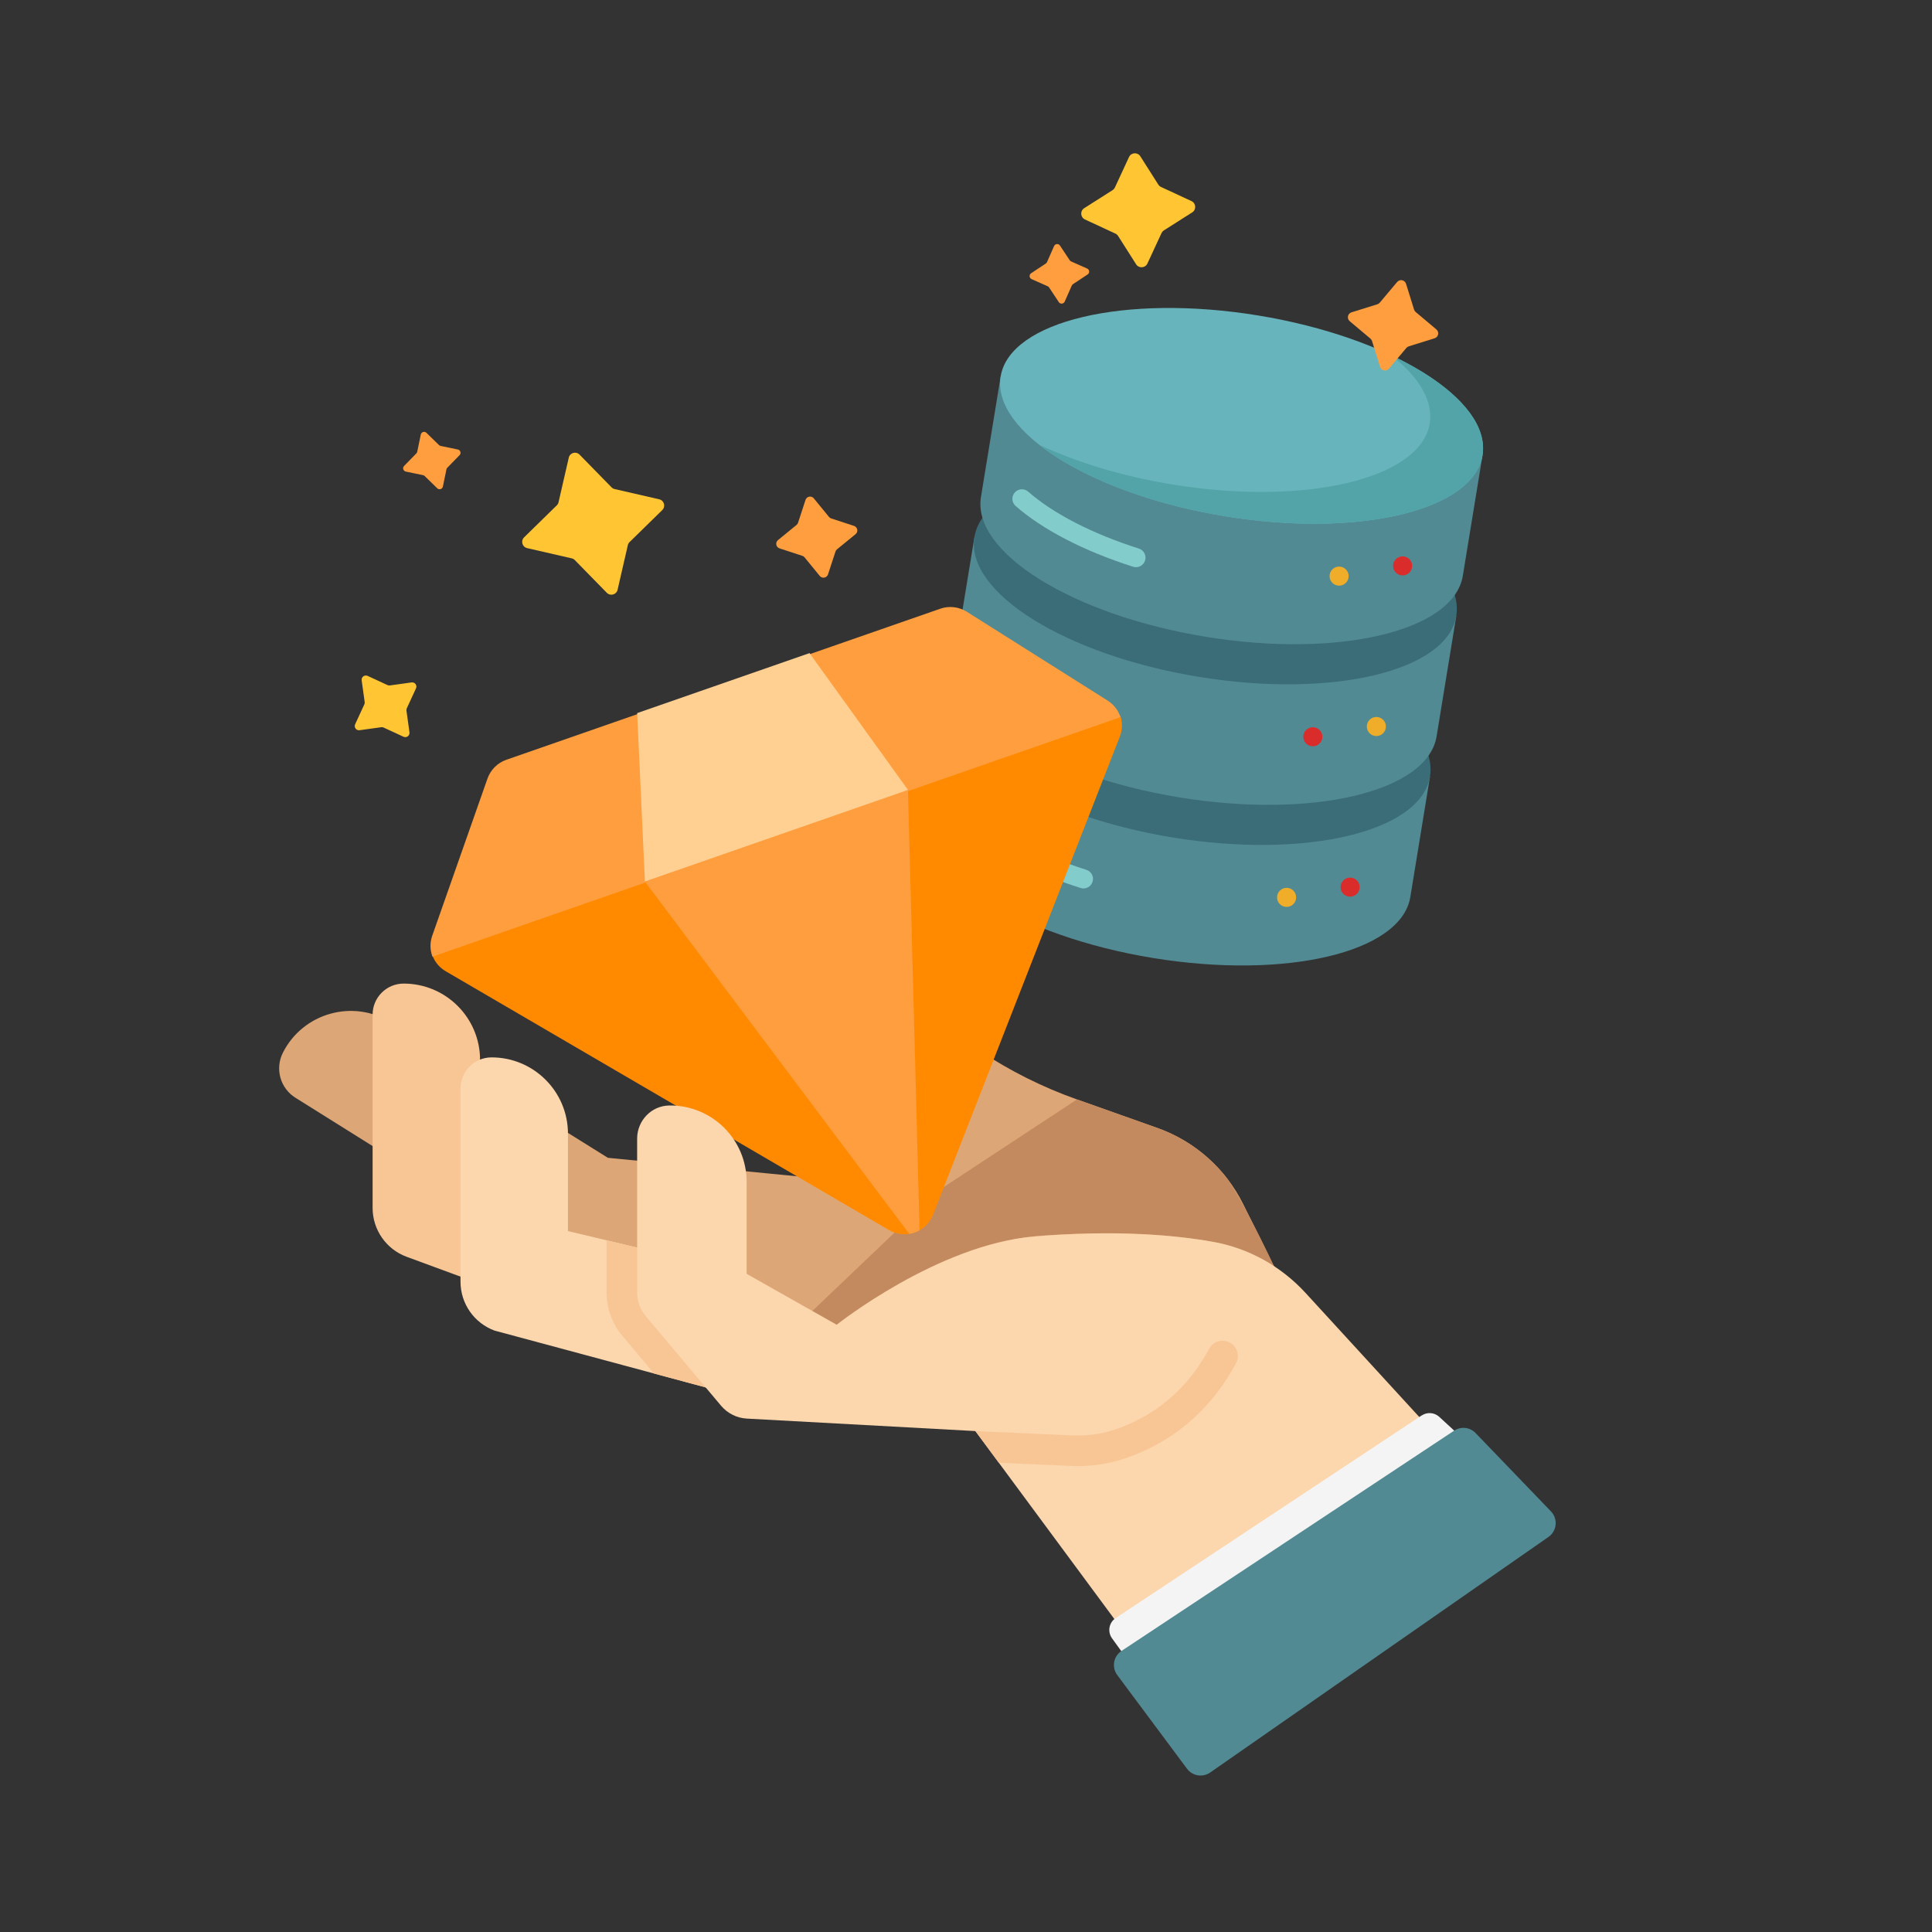<?xml version="1.0" encoding="UTF-8"?>
<svg id="Layer_1" data-name="Layer 1" xmlns="http://www.w3.org/2000/svg" viewBox="0 0 500 500">
  <rect x="0" y="0" width="500" height="500" fill="#333333" stroke="none"/>
  <defs>
    <style>
      .cls-1 {
        fill: #dda676;
      }

      .cls-2 {
        fill: #3b6d78;
      }

      .cls-3 {
        fill: #c48a5f;
      }

      .cls-4 {
        fill: #ff8a00;
      }

      .cls-5 {
        fill: #efad29;
      }

      .cls-6 {
        fill: #ffc533;
      }

      .cls-7 {
        fill: #fcd6ac;
      }

      .cls-8 {
        fill: #f8c695;
      }

      .cls-9 {
        fill: #83cccc;
      }

      .cls-10 {
        fill: #db2c2c;
      }

      .cls-11 {
        fill: #528a93;
      }

      .cls-12 {
        fill: #f4f4f4;
      }

      .cls-13 {
        fill: #ff9e3e;
      }

      .cls-14 {
        fill: #68b4bc;
      }

      .cls-15 {
        fill: #ffd092;
      }

      .cls-16 {
        fill: #52a4a8;
      }
    </style>
  </defs>
  <path class="cls-1" d="M299.54,291.92l-20.82-7.39c-8.88-3.15-17.34-7.38-25.19-12.59l-42.58-28.25c-3.28-2.17-7.66-1.61-10.27,1.33l-.73.82c-8.14,9.13-6.86,23.23,2.78,30.75l40.31,31.42-85.72-8.37-56.1-35.02c-9.82-6.13-22.79-2.51-28.01,7.82-2.09,4.14-.69,9.19,3.24,11.65l59.74,37.4,63.95,26.51,104.48,25.22,26.56-42.54-9.43-19.04c-4.56-9.21-12.53-16.28-22.21-19.72h0Z"/>
  <path class="cls-3" d="M278.72,284.53c-11.89,7.82-23.79,15.65-35.68,23.47-14.05,13.39-28.1,26.78-42.14,40.18,7.18,1.73,14.36,3.47,21.54,5.2,8.05-12.41,22.33-29.67,41.72-32.96,5.23-.89,12.58-1.05,19.73-1.22.83-.02,14.38-.28,27.97,1.84,2.8.44,6.64,1.13,11.2,3.08,2.88,1.23,5.12,2.56,6.63,3.54-2.35-5.01-4.46-9.18-6.1-12.31-4.24-8.1-5.74-10.11-7.02-11.63-3.2-3.77-6.41-6.14-8.17-7.33-3.57-2.4-6.92-3.82-9.43-4.67-6.75-2.39-13.5-4.79-20.25-7.18Z"/>
  <path class="cls-8" d="M134.25,311.34l-8.6-3.32-1.41-33.7c0-10.92-8.85-19.77-19.77-19.77-4.44,0-8.04,3.6-8.04,8.04v50.02c0,5.65,3.52,10.7,8.82,12.65l28.99,10.68v-24.59Z"/>
  <path class="cls-7" d="M211.76,366.9l-83.76-22.54c-5.3-1.95-8.82-7-8.82-12.65v-50.02c0-4.44,3.6-8.04,8.04-8.04,10.92,0,19.77,8.85,19.77,19.77v25.18l46.24,11.04,18.53,37.26Z"/>
  <path class="cls-8" d="M193.24,329.65l-36.25-8.65v13.55c0,4.06,1.44,8.01,4.05,11.13l8.23,9.79,42.5,11.43-18.53-37.25Z"/>
  <g>
    <path class="cls-11" d="M245.38,180.58l-5.1,31.18c-2.35,14.35,23.67,30.54,58.11,36.17,34.44,5.63,64.26-1.44,66.6-15.79l5.1-31.18-124.71-20.38Z"/>
    <ellipse class="cls-2" cx="307.74" cy="190.77" rx="26.33" ry="63.18" transform="translate(69.83 463.7) rotate(-80.72)"/>
    <path class="cls-11" d="M252.18,139.01l-5.1,31.18c-2.35,14.35,23.67,30.54,58.11,36.17,34.44,5.63,64.26-1.44,66.6-15.79l5.1-31.18-124.71-20.38Z"/>
    <ellipse class="cls-2" cx="314.53" cy="149.2" rx="26.33" ry="63.18" transform="translate(116.56 435.54) rotate(-80.72)"/>
    <path class="cls-11" d="M258.97,97.44l-5.1,31.18c-2.35,14.35,23.67,30.54,58.11,36.17s64.26-1.44,66.6-15.79l5.1-31.18-124.71-20.38Z"/>
    <ellipse class="cls-14" cx="321.32" cy="107.63" rx="26.33" ry="63.18" transform="translate(163.28 407.38) rotate(-80.72)"/>
    <path class="cls-16" d="M360.12,91.98c7.1,5.62,10.85,11.76,9.89,17.61-2.35,14.35-32.16,21.42-66.6,15.79-13.1-2.14-24.99-5.81-34.55-10.33,10.34,8.18,27.8,15.23,48.21,18.56,34.44,5.63,64.26-1.44,66.6-15.79,1.45-8.89-7.98-18.49-23.55-25.84h0Z"/>
    <path class="cls-9" d="M279.65,229.81c-12.66-4.03-23.46-9.62-30.4-15.73-1.02-.9-1.12-2.46-.22-3.48.9-1.02,2.46-1.12,3.48-.22,6.44,5.67,16.61,10.9,28.64,14.73,1.3.41,2.02,1.8,1.6,3.1-.41,1.3-1.8,2.02-3.1,1.6Z"/>
    <path class="cls-9" d="M286.44,188.24c-12.66-4.03-23.46-9.62-30.4-15.73-1.02-.9-1.12-2.46-.22-3.48.9-1.02,2.46-1.12,3.48-.22,6.44,5.67,16.61,10.9,28.64,14.73,1.3.41,2.02,1.8,1.6,3.1-.41,1.3-1.8,2.02-3.1,1.6Z"/>
    <path class="cls-9" d="M293.24,146.67c-12.66-4.03-23.46-9.62-30.4-15.73-1.02-.9-1.12-2.46-.22-3.48.9-1.02,2.46-1.12,3.48-.22,6.44,5.67,16.61,10.9,28.64,14.73,1.3.41,2.02,1.8,1.6,3.1-.41,1.3-1.8,2.02-3.1,1.6h0Z"/>
    <circle class="cls-10" cx="349.41" cy="229.59" r="2.47"/>
    <circle class="cls-5" cx="332.97" cy="232.24" r="2.47"/>
    <circle class="cls-5" cx="356.2" cy="188.02" r="2.47"/>
    <circle class="cls-10" cx="339.76" cy="190.67" r="2.47"/>
    <circle class="cls-10" cx="362.99" cy="146.45" r="2.47"/>
    <circle class="cls-5" cx="346.56" cy="149.1" r="2.47"/>
  </g>
  <g>
    <path class="cls-4" d="M289.97,185.3c.55,1.69.53,3.56-.15,5.31l-48.35,123.77s-.01.06-.04.08c-1.79,4.46-7.12,6.31-11.28,3.92-.04,0-.06-.03-.08-.04l-114.75-67c-1.62-.95-2.81-2.42-3.42-4.07l86.25-38.96,91.81-23.02Z"/>
    <path class="cls-13" d="M234.98,204.44l3,113.95c-.82.49-1.74.81-2.67.93l-68.42-91.18,33.02-15.35,35.06-8.34Z"/>
    <path class="cls-13" d="M289.99,185.6l-55,19.14-34.39,8.25-33.7,15.45-54.98,19.14c-.62-1.65-.69-3.49-.11-5.26.01-.06.03-.1.05-.15l14.3-40.67c.8-2.28,2.6-4.08,4.88-4.87l33.86-11.79,24.37-2.44,20.22-13.08,33.87-11.79c2.28-.79,4.8-.5,6.85.79l36.46,23s.09.05.13.09c1.55,1.02,2.64,2.51,3.18,4.19h0Z"/>
    <path class="cls-15" d="M209.49,169.03l-44.59,15.52,2,43.58,68.09-23.7-25.49-35.41Z"/>
  </g>
  <path class="cls-13" d="M221.42,138.24l-4.81,3.93c-.18.15-.32.35-.39.58l-1.93,5.9c-.31.93-1.52,1.16-2.14.4l-3.93-4.81c-.15-.18-.35-.32-.58-.39l-5.9-1.93c-.93-.31-1.16-1.52-.4-2.14l4.81-3.93c.18-.15.32-.35.39-.58l1.93-5.9c.31-.93,1.52-1.16,2.14-.4l3.93,4.81c.15.18.35.32.58.39l5.9,1.93c.93.31,1.16,1.52.4,2.14Z"/>
  <path class="cls-6" d="M107.66,178.15l-2.38,5.15c-.09.19-.12.4-.09.61l.78,5.62c.12.86-.76,1.5-1.54,1.14l-5.15-2.38c-.19-.09-.4-.12-.61-.09l-5.62.78c-.86.12-1.5-.76-1.14-1.54l2.38-5.15c.09-.19.12-.4.09-.61l-.78-5.62c-.12-.86.76-1.5,1.54-1.14l5.15,2.38c.19.09.4.12.61.09l5.62-.78c.86-.12,1.5.76,1.14,1.54Z"/>
  <path class="cls-6" d="M308.54,54.97l-7.32,4.65c-.27.17-.48.42-.62.71l-3.65,7.87c-.56,1.2-2.22,1.31-2.93.19l-4.65-7.32c-.17-.27-.42-.48-.71-.62l-7.87-3.65c-1.2-.56-1.31-2.22-.19-2.93l7.32-4.65c.27-.17.48-.42.62-.71l3.65-7.87c.56-1.2,2.22-1.31,2.93-.19l4.65,7.32c.17.27.42.48.71.62l7.87,3.65c1.2.56,1.31,2.22.19,2.93Z"/>
  <path class="cls-6" d="M171.39,132.01l-8.46,8.28c-.23.22-.38.5-.45.81l-2.65,11.53c-.29,1.27-1.87,1.72-2.79.78l-8.28-8.46c-.22-.23-.5-.38-.81-.45l-11.53-2.65c-1.27-.29-1.72-1.87-.78-2.79l8.46-8.28c.23-.22.38-.5.45-.81l2.65-11.53c.29-1.27,1.87-1.72,2.79-.78l8.28,8.46c.22.23.5.38.81.45l11.53,2.65c1.27.29,1.72,1.87.78,2.79Z"/>
  <path class="cls-13" d="M118.94,117.79l-3.17,3.25c-.12.12-.2.27-.23.43l-.92,4.45c-.14.67-.97.93-1.46.45l-3.25-3.17c-.12-.12-.27-.2-.43-.23l-4.45-.92c-.67-.14-.93-.97-.45-1.46l3.17-3.25c.12-.12.2-.27.23-.43l.92-4.45c.14-.67.97-.93,1.46-.45l3.25,3.17c.12.12.27.2.43.23l4.45.92c.67.14.93.97.45,1.46Z"/>
  <path class="cls-13" d="M281.49,71.02l-3.79,2.51c-.14.09-.25.22-.32.37l-1.84,4.16c-.28.63-1.14.7-1.52.13l-2.51-3.79c-.09-.14-.22-.25-.37-.32l-4.16-1.84c-.63-.28-.7-1.14-.13-1.52l3.79-2.51c.14-.09.25-.22.32-.37l1.84-4.16c.28-.63,1.14-.7,1.52-.13l2.51,3.79c.09.14.22.25.37.32l4.16,1.84c.63.28.7,1.14.13,1.52Z"/>
  <path class="cls-13" d="M371.27,87.55l-6.68,2.08c-.24.08-.46.22-.63.42l-4.5,5.35c-.68.81-1.99.55-2.3-.46l-2.08-6.68c-.08-.24-.22-.46-.42-.63l-5.35-4.5c-.81-.68-.55-1.99.46-2.3l6.68-2.08c.24-.08.46-.22.63-.42l4.5-5.35c.68-.81,1.99-.55,2.3.46l2.08,6.68c.08.24.22.46.42.63l5.35,4.5c.81.68.55,1.99-.46,2.3Z"/>
  <path class="cls-7" d="M337.88,334.61c-6.33-6.9-14.72-11.57-23.94-13.22-10.15-1.82-25.37-3.13-46.23-1.4-25.07,2.09-51.18,22.85-51.18,22.85l-23.3-13.18v-23.79c0-11-8.99-19.9-20.02-19.77-4.64.06-8.32,3.93-8.32,8.57v39.89c0,2.21.78,4.34,2.2,6.03l19.53,23.22c1.67,1.98,4.07,3.18,6.66,3.32l59.15,3.23c15.12,20.45,30.23,40.89,45.35,61.34,28.2-16.18,56.4-32.36,84.6-48.54-14.83-16.18-29.66-32.36-44.5-48.55Z"/>
  <path class="cls-8" d="M319.88,352.79c-8.29,15.47-20.61,22.07-29.49,24.89-3.66,1.15-7.54,1.74-11.52,1.74-.62,0-1.23,0-1.86-.04l-18.53-.84-6.06-8.18,24.94,1.12c3.7.17,7.3-.28,10.64-1.34,7.48-2.37,17.88-7.95,24.91-21.07,1.03-1.93,3.42-2.65,5.35-1.62,1.92,1.03,2.65,3.43,1.61,5.35h0Z"/>
  <path class="cls-12" d="M367.93,366.31l-79.19,52.44c-1.75,1.16-2.18,3.54-.95,5.24,3.51,4.86,7.02,9.72,10.52,14.57,1.18,1.64,3.45,2.02,5.11.87,26.81-18.73,53.62-37.45,80.43-56.18,1.93-1.35,2.12-4.14.39-5.74-3.92-3.61-7.84-7.22-11.76-10.83-1.25-1.15-3.12-1.3-4.54-.36Z"/>
  <path class="cls-11" d="M376.32,370.26l-86.08,57c-2.09,1.38-2.59,4.24-1.09,6.25,6.02,8.08,12.03,16.16,18.05,24.24,1.41,1.89,4.06,2.32,6,.97,29.18-20.32,58.36-40.64,87.54-60.96,2.2-1.53,2.51-4.67.65-6.61-6.5-6.76-13.01-13.52-19.51-20.28-1.46-1.52-3.8-1.78-5.56-.61Z"/>
</svg>